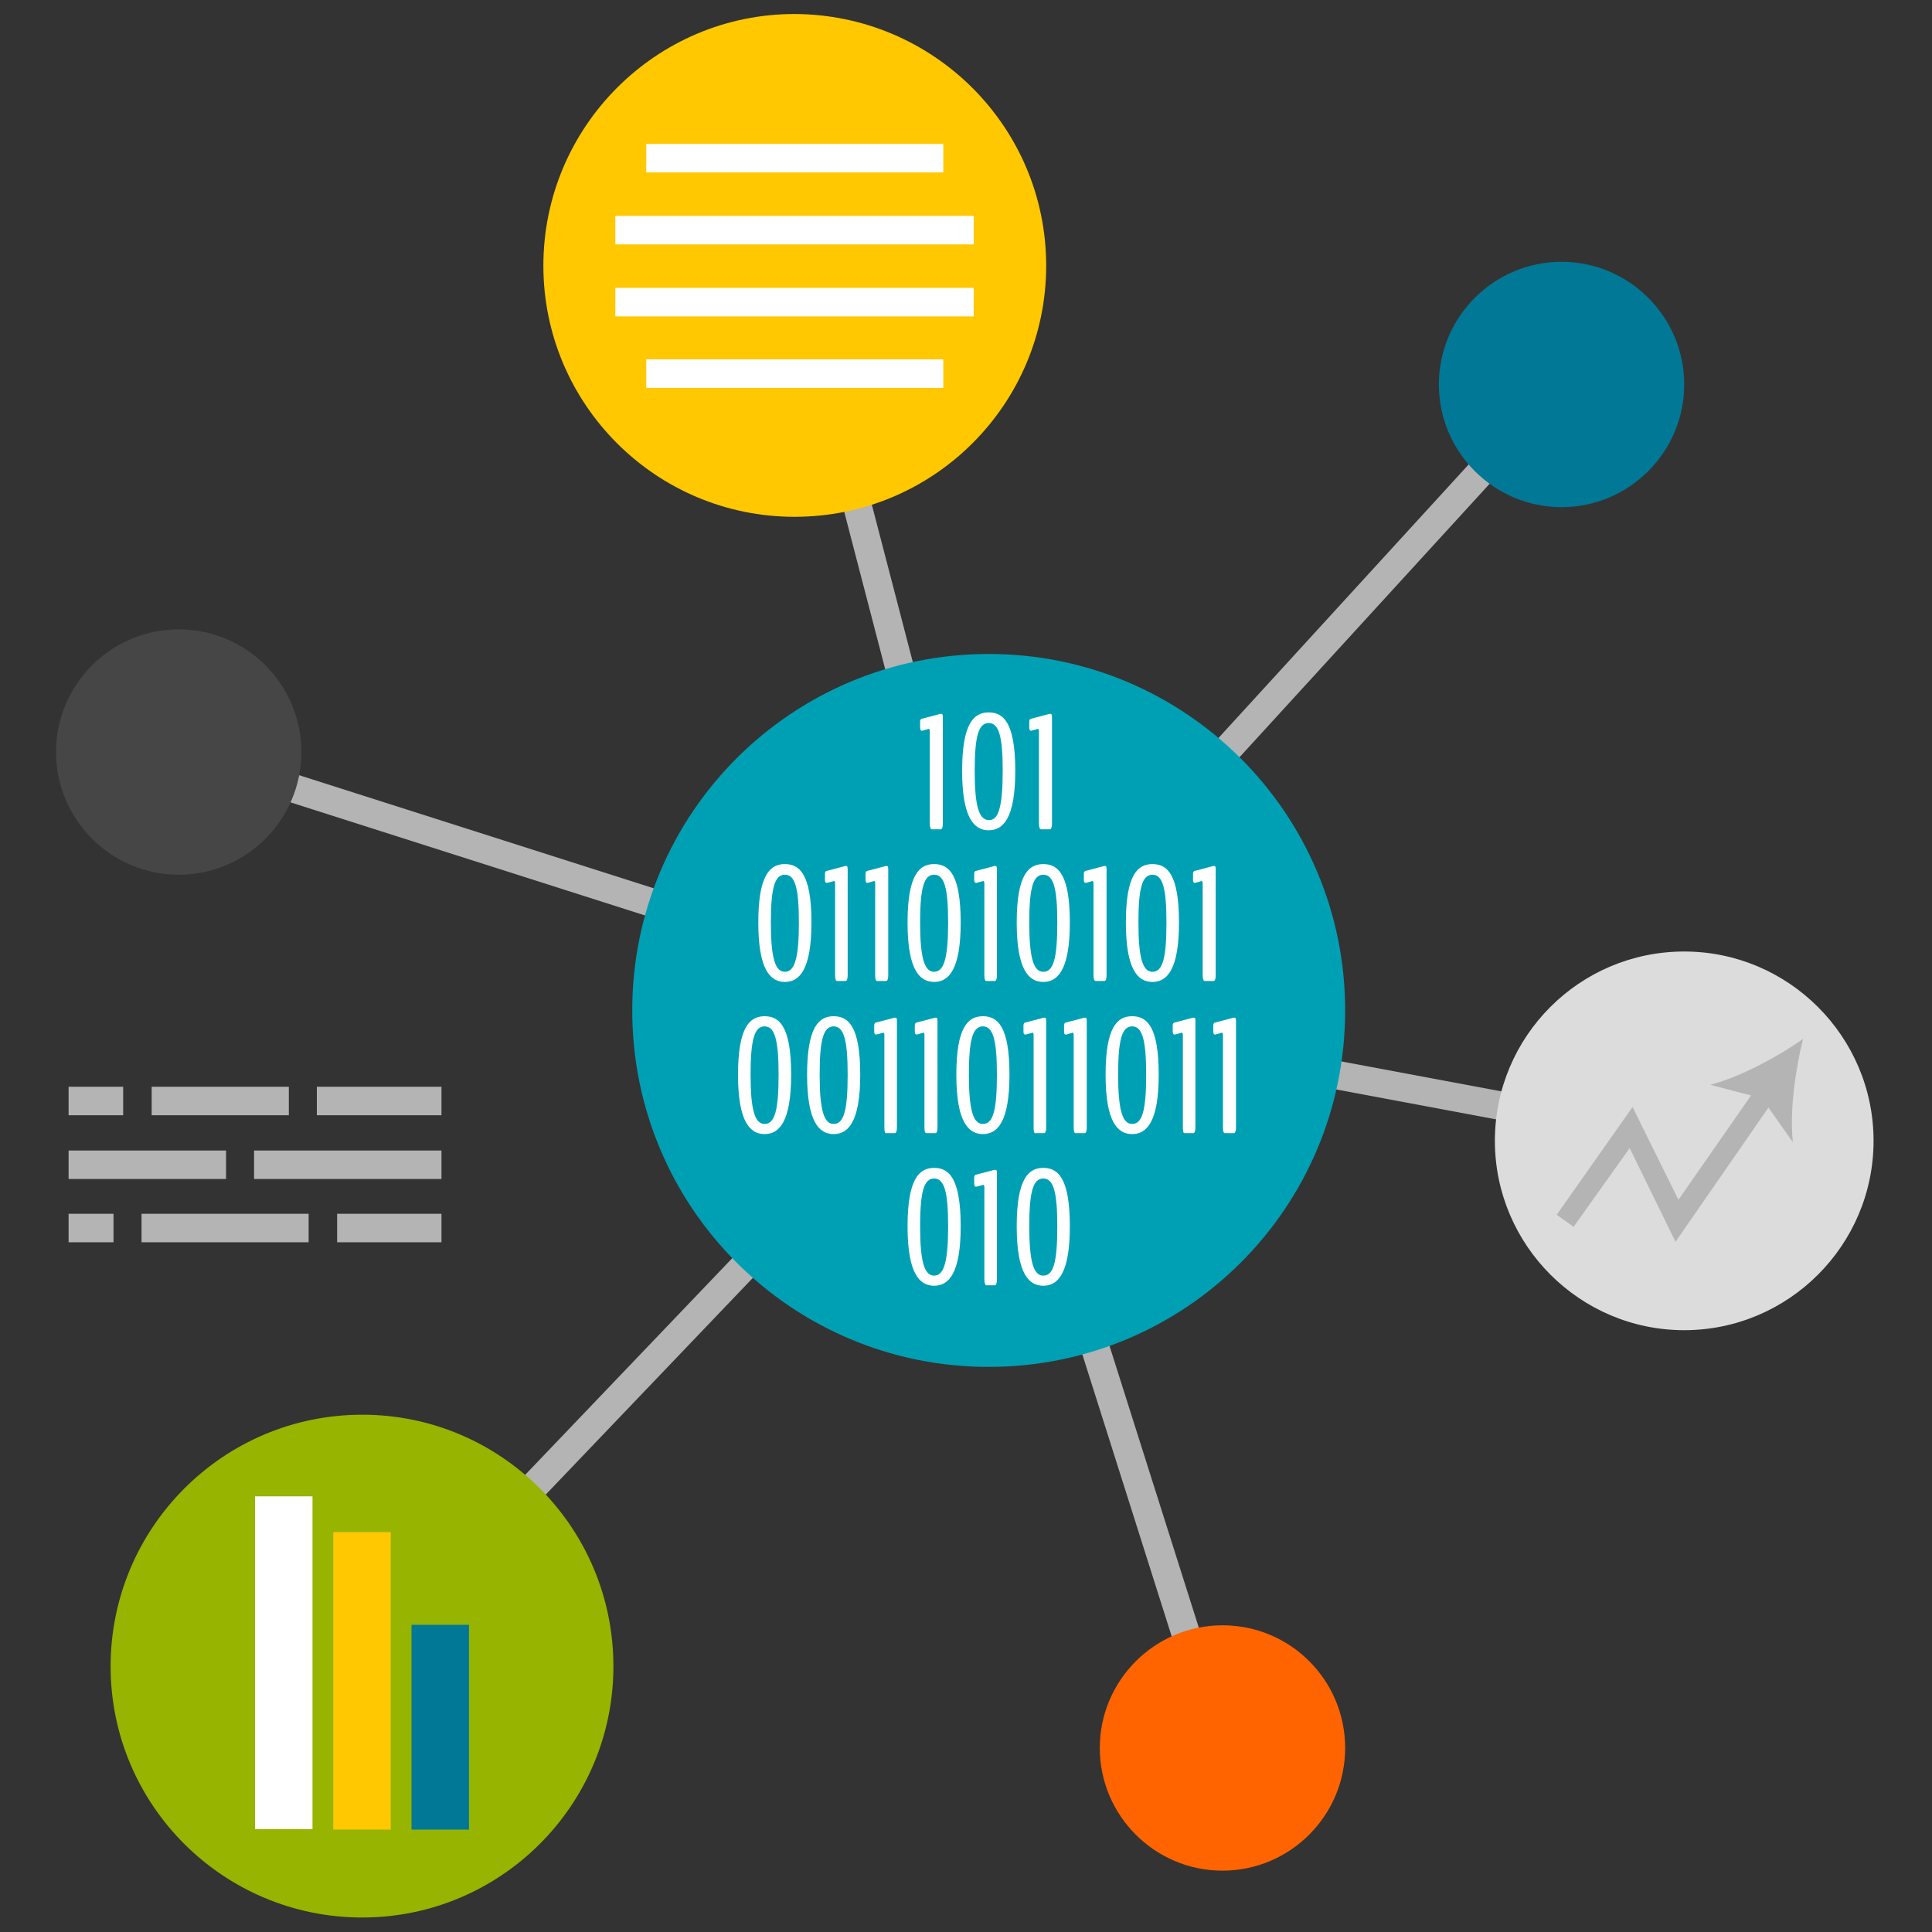 <?xml version="1.0" encoding="utf-8"?>
<!-- Generator: Adobe Illustrator 22.1.0, SVG Export Plug-In . SVG Version: 6.00 Build 0)  -->
<svg version="1.1" id="Layer_1" xmlns="http://www.w3.org/2000/svg" xmlns:xlink="http://www.w3.org/1999/xlink" x="0px" y="0px"
	 viewBox="0 0 400 400" style="enable-background:new 0 0 400 400;" xml:space="preserve">
<rect x="0" y="0" width="400" height="400" fill="#333333" stroke="none"/>
<style type="text/css">
	.st0{fill:#B4B4B4;}
	.st1{fill:#00A0B4;}
	.st2{fill:#FFC800;}
	.st3{fill:#96B400;}
	.st4{fill:#DCDCDC;}
	.st5{fill:#464646;}
	.st6{fill:#FF6400;}
	.st7{fill:#007896;}
	.st8{fill:#FFFFFF;}
</style>
<g>
	
		<rect x="181.7" y="52.5" transform="matrix(0.968 -0.252 0.252 0.968 -27.364 50.852)" class="st0" width="5.9" height="159.3"/>
	
		<rect x="117.9" y="94.4" transform="matrix(0.304 -0.953 0.953 0.304 -89.695 242.115)" class="st0" width="5.9" height="176"/>
	
		<rect x="176.2" y="141.5" transform="matrix(0.675 -0.738 0.738 0.675 -20.767 241.632)" class="st0" width="175.7" height="5.9"/>
	
		<rect x="273.8" y="149.5" transform="matrix(0.184 -0.983 0.983 0.184 6.79 453.623)" class="st0" width="5.9" height="146.5"/>
	
		<rect x="226" y="205.5" transform="matrix(0.953 -0.302 0.302 0.953 -75.617 82.568)" class="st0" width="5.9" height="160.2"/>
	
		<rect x="45.9" y="274.2" transform="matrix(0.691 -0.723 0.723 0.691 -157.04 186.53)" class="st0" width="187.8" height="5.9"/>
	<path class="st1" d="M278.5,209.2c0,40.8-33,73.8-73.8,73.8s-73.8-33-73.8-73.8c0-40.8,33-73.8,73.8-73.8S278.5,168.5,278.5,209.2z
		"/>
	<path class="st2" d="M216.6,55c0,28.7-23.3,52-52.1,52c-28.7,0-52-23.3-52-52c0-28.7,23.3-52.1,52-52.1
		C193.3,3,216.6,26.3,216.6,55z"/>
	<path class="st3" d="M127,345c0,28.7-23.3,52-52,52c-28.8,0-52.1-23.3-52.1-52c0-28.7,23.3-52.1,52.1-52.1
		C103.7,292.9,127,316.2,127,345z"/>
	<path class="st4" d="M387.9,236.2c0,21.6-17.6,39.2-39.2,39.2c-21.6,0-39.2-17.6-39.2-39.2S327,197,348.7,197
		C370.3,197,387.9,214.6,387.9,236.2z"/>
	<path class="st5" d="M62.4,155.7c0,14-11.4,25.4-25.4,25.4c-14,0-25.4-11.4-25.4-25.4c0-14,11.4-25.4,25.4-25.4
		C51,130.3,62.4,141.7,62.4,155.7z"/>
	<path class="st6" d="M278.5,361.9c0,14-11.4,25.4-25.4,25.4c-14,0-25.4-11.4-25.4-25.4c0-14,11.4-25.4,25.4-25.4
		C267.2,336.5,278.5,347.9,278.5,361.9z"/>
	<path class="st7" d="M348.7,79.6c0,14-11.4,25.4-25.4,25.4s-25.4-11.4-25.4-25.4c0-14,11.4-25.4,25.4-25.4S348.7,65.6,348.7,79.6z"
		/>
	<g>
		<path class="st8" d="M192.5,170.5v-19.1c0-0.3-0.1-0.5-0.2-0.5c0,0-1.4,0.4-1.4,0.4c-0.2,0-0.4-0.1-0.4-0.6v-1.3
			c0-0.4,0.2-0.6,0.4-0.6l3.8-1c0.1,0,0.1,0,0.2,0c0.2,0,0.3,0.1,0.3,0.7v22.1c0,0.7-0.2,1.1-0.4,1.1h-1.9
			C192.7,171.7,192.5,171.3,192.5,170.5z"/>
		<path class="st8" d="M199.2,159.6c0-10,2.5-12.1,5.5-12.1c3,0,5.5,2,5.5,12.1c0,9.8-2.5,12.3-5.5,12.3
			C201.7,171.9,199.2,169.4,199.2,159.6z M207.6,159.6c0-7.2-0.8-9.9-2.9-9.9c-2.1,0-2.9,2.7-2.9,9.9c0,7.4,0.9,10.2,3,10.2
			C206.7,169.8,207.6,167.1,207.6,159.6z"/>
		<path class="st8" d="M215.1,170.5v-19.1c0-0.3-0.1-0.5-0.2-0.5c0,0-1.4,0.4-1.4,0.4c-0.2,0-0.4-0.1-0.4-0.6v-1.3
			c0-0.4,0.2-0.6,0.4-0.6l3.8-1c0.1,0,0.2,0,0.2,0c0.2,0,0.3,0.1,0.3,0.7v22.1c0,0.7-0.2,1.1-0.4,1.1h-1.9
			C215.3,171.7,215.1,171.3,215.1,170.5z"/>
		<path class="st8" d="M157,191c0-10,2.5-12.1,5.5-12.1c3,0,5.5,2,5.5,12.1c0,9.8-2.5,12.3-5.5,12.3C159.5,203.3,157,200.8,157,191z
			 M165.4,191c0-7.2-0.8-9.9-2.9-9.9c-2.1,0-2.9,2.7-2.9,9.9c0,7.4,0.9,10.2,2.9,10.2S165.4,198.5,165.4,191z"/>
		<path class="st8" d="M172.9,202v-19.1c0-0.3-0.1-0.5-0.2-0.5c0,0-1.4,0.4-1.5,0.4c-0.2,0-0.4-0.1-0.4-0.6v-1.3
			c0-0.4,0.2-0.6,0.4-0.6l3.8-1c0.1,0,0.1,0,0.2,0c0.2,0,0.3,0.1,0.3,0.7V202c0,0.7-0.2,1.1-0.4,1.1h-1.9
			C173.1,203.1,172.9,202.7,172.9,202z"/>
		<path class="st8" d="M181.2,202v-19.1c0-0.3-0.1-0.5-0.2-0.5c0,0-1.4,0.4-1.4,0.4c-0.2,0-0.4-0.1-0.4-0.6v-1.3
			c0-0.4,0.2-0.6,0.4-0.6l3.8-1c0.1,0,0.1,0,0.2,0c0.2,0,0.3,0.1,0.3,0.7V202c0,0.7-0.2,1.1-0.4,1.1h-1.9
			C181.3,203.1,181.2,202.7,181.2,202z"/>
		<path class="st8" d="M187.9,191c0-10,2.5-12.1,5.5-12.1c3,0,5.5,2,5.5,12.1c0,9.8-2.5,12.3-5.5,12.3
			C190.4,203.3,187.9,200.8,187.9,191z M196.3,191c0-7.2-0.8-9.9-2.9-9.9c-2.1,0-2.9,2.7-2.9,9.9c0,7.4,0.9,10.2,2.9,10.2
			C195.4,201.2,196.3,198.5,196.3,191z"/>
		<path class="st8" d="M203.8,202v-19.1c0-0.3-0.1-0.5-0.2-0.5c0,0-1.4,0.4-1.5,0.4c-0.2,0-0.4-0.1-0.4-0.6v-1.3
			c0-0.4,0.2-0.6,0.4-0.6l3.8-1c0.1,0,0.2,0,0.2,0c0.2,0,0.3,0.1,0.3,0.7V202c0,0.7-0.2,1.1-0.4,1.1h-1.9
			C204,203.1,203.8,202.7,203.8,202z"/>
		<path class="st8" d="M210.5,191c0-10,2.5-12.1,5.5-12.1c3,0,5.5,2,5.5,12.1c0,9.8-2.5,12.3-5.5,12.3
			C213,203.3,210.5,200.8,210.5,191z M218.9,191c0-7.2-0.8-9.9-2.9-9.9c-2.1,0-2.9,2.7-2.9,9.9c0,7.4,0.9,10.2,2.9,10.2
			C218.1,201.2,218.9,198.5,218.9,191z"/>
		<path class="st8" d="M226.4,202v-19.1c0-0.3-0.1-0.5-0.2-0.5c0,0-1.4,0.4-1.4,0.4c-0.2,0-0.4-0.1-0.4-0.6v-1.3
			c0-0.4,0.2-0.6,0.4-0.6l3.8-1c0.1,0,0.1,0,0.2,0c0.2,0,0.3,0.1,0.3,0.7V202c0,0.7-0.2,1.1-0.4,1.1h-1.9
			C226.6,203.1,226.4,202.7,226.4,202z"/>
		<path class="st8" d="M233.1,191c0-10,2.5-12.1,5.5-12.1c3,0,5.5,2,5.5,12.1c0,9.8-2.5,12.3-5.5,12.3
			C235.6,203.3,233.1,200.8,233.1,191z M241.5,191c0-7.2-0.8-9.9-2.9-9.9c-2.1,0-2.9,2.7-2.9,9.9c0,7.4,0.9,10.2,2.9,10.2
			C240.7,201.2,241.5,198.5,241.5,191z"/>
		<path class="st8" d="M249,202v-19.1c0-0.3-0.1-0.5-0.2-0.5c0,0-1.4,0.4-1.4,0.4c-0.2,0-0.4-0.1-0.4-0.6v-1.3
			c0-0.4,0.2-0.6,0.4-0.6l3.8-1c0.1,0,0.2,0,0.2,0c0.2,0,0.3,0.1,0.3,0.7V202c0,0.7-0.2,1.1-0.4,1.1h-1.9
			C249.2,203.1,249,202.7,249,202z"/>
		<path class="st8" d="M152.8,222.5c0-10,2.5-12.1,5.5-12.1c3,0,5.5,2,5.5,12.1c0,9.8-2.5,12.3-5.5,12.3
			C155.3,234.8,152.8,232.3,152.8,222.5z M161.2,222.5c0-7.2-0.8-10-2.9-10c-2.1,0-2.9,2.7-2.9,10c0,7.4,0.9,10.2,2.9,10.2
			C160.4,232.7,161.2,229.9,161.2,222.5z"/>
		<path class="st8" d="M167.1,222.5c0-10,2.5-12.1,5.5-12.1c3,0,5.5,2,5.5,12.1c0,9.8-2.5,12.3-5.5,12.3
			C169.6,234.8,167.1,232.3,167.1,222.5z M175.5,222.5c0-7.2-0.8-10-2.9-10c-2.1,0-2.9,2.7-2.9,10c0,7.4,0.9,10.2,2.9,10.2
			C174.7,232.7,175.5,229.9,175.5,222.5z"/>
		<path class="st8" d="M183.1,233.4v-19.1c0-0.3-0.1-0.5-0.2-0.5c0,0-1.4,0.4-1.5,0.4c-0.2,0-0.4-0.1-0.4-0.6v-1.3
			c0-0.4,0.2-0.6,0.4-0.6l3.8-1c0.1,0,0.1,0,0.2,0c0.2,0,0.3,0.1,0.3,0.7v22.1c0,0.7-0.2,1.1-0.4,1.1h-1.9
			C183.2,234.6,183.1,234.2,183.1,233.4z"/>
		<path class="st8" d="M191.4,233.4v-19.1c0-0.3-0.1-0.5-0.2-0.5c0,0-1.4,0.4-1.4,0.4c-0.2,0-0.4-0.1-0.4-0.6v-1.3
			c0-0.4,0.2-0.6,0.4-0.6l3.8-1c0.1,0,0.1,0,0.2,0c0.2,0,0.3,0.1,0.3,0.7v22.1c0,0.7-0.2,1.1-0.4,1.1h-1.9
			C191.5,234.6,191.4,234.2,191.4,233.4z"/>
		<path class="st8" d="M198,222.5c0-10,2.5-12.1,5.5-12.1c3,0,5.5,2,5.5,12.1c0,9.8-2.5,12.3-5.5,12.3
			C200.5,234.8,198,232.3,198,222.5z M206.4,222.5c0-7.2-0.8-10-2.9-10s-2.9,2.7-2.9,10c0,7.4,0.9,10.2,2.9,10.2
			C205.6,232.7,206.4,229.9,206.4,222.5z"/>
		<path class="st8" d="M214,233.4v-19.1c0-0.3-0.1-0.5-0.2-0.5c0,0-1.4,0.4-1.5,0.4c-0.2,0-0.4-0.1-0.4-0.6v-1.3
			c0-0.4,0.2-0.6,0.4-0.6l3.8-1c0.1,0,0.2,0,0.2,0c0.2,0,0.3,0.1,0.3,0.7v22.1c0,0.7-0.2,1.1-0.4,1.1h-1.9
			C214.1,234.6,214,234.2,214,233.4z"/>
		<path class="st8" d="M222.3,233.4v-19.1c0-0.3-0.1-0.5-0.2-0.5c0,0-1.4,0.4-1.4,0.4c-0.2,0-0.4-0.1-0.4-0.6v-1.3
			c0-0.4,0.2-0.6,0.4-0.6l3.8-1c0.1,0,0.2,0,0.2,0c0.2,0,0.3,0.1,0.3,0.7v22.1c0,0.7-0.2,1.1-0.4,1.1h-1.9
			C222.4,234.6,222.3,234.2,222.3,233.4z"/>
		<path class="st8" d="M228.9,222.5c0-10,2.5-12.1,5.5-12.1c3,0,5.5,2,5.5,12.1c0,9.8-2.5,12.3-5.5,12.3
			C231.4,234.8,228.9,232.3,228.9,222.5z M237.3,222.5c0-7.2-0.8-10-2.9-10s-2.9,2.7-2.9,10c0,7.4,0.9,10.2,2.9,10.2
			C236.5,232.7,237.3,229.9,237.3,222.5z"/>
		<path class="st8" d="M244.9,233.4v-19.1c0-0.3-0.1-0.5-0.2-0.5c0,0-1.4,0.4-1.5,0.4c-0.2,0-0.4-0.1-0.4-0.6v-1.3
			c0-0.4,0.2-0.6,0.4-0.6l3.8-1c0.1,0,0.1,0,0.2,0c0.2,0,0.3,0.1,0.3,0.7v22.1c0,0.7-0.2,1.1-0.4,1.1h-1.9
			C245,234.6,244.9,234.2,244.9,233.4z"/>
		<path class="st8" d="M253.2,233.4v-19.1c0-0.3-0.1-0.5-0.2-0.5c0,0-1.4,0.4-1.4,0.4c-0.2,0-0.4-0.1-0.4-0.6v-1.3
			c0-0.4,0.2-0.6,0.4-0.6l3.8-1c0.1,0,0.1,0,0.2,0c0.2,0,0.3,0.1,0.3,0.7v22.1c0,0.7-0.2,1.1-0.4,1.1h-1.9
			C253.3,234.6,253.2,234.2,253.2,233.4z"/>
		<path class="st8" d="M187.9,253.9c0-10,2.5-12.1,5.5-12.1c3,0,5.5,2,5.5,12.1c0,9.8-2.5,12.3-5.5,12.3
			C190.4,266.2,187.9,263.7,187.9,253.9z M196.3,253.9c0-7.2-0.8-9.9-2.9-9.9s-2.9,2.7-2.9,9.9c0,7.4,0.9,10.2,2.9,10.2
			C195.4,264.1,196.3,261.4,196.3,253.9z"/>
		<path class="st8" d="M203.8,264.9v-19.1c0-0.3-0.1-0.5-0.2-0.5c0,0-1.4,0.4-1.5,0.4c-0.2,0-0.4-0.1-0.4-0.6v-1.3
			c0-0.4,0.2-0.6,0.4-0.6l3.8-1c0.1,0,0.1,0,0.2,0c0.2,0,0.3,0.1,0.3,0.7v22.1c0,0.7-0.2,1.1-0.4,1.1h-1.9
			C204,266,203.8,265.6,203.8,264.9z"/>
		<path class="st8" d="M210.5,253.9c0-10,2.5-12.1,5.5-12.1c3,0,5.5,2,5.5,12.1c0,9.8-2.5,12.3-5.5,12.3
			C213,266.2,210.5,263.7,210.5,253.9z M218.9,253.9c0-7.2-0.8-9.9-2.9-9.9c-2.1,0-2.9,2.7-2.9,9.9c0,7.4,0.9,10.2,2.9,10.2
			C218.1,264.1,218.9,261.4,218.9,253.9z"/>
	</g>
	<g>
		<rect x="52.8" y="309.8" class="st8" width="11.9" height="68.9"/>
		<rect x="69" y="317.2" class="st2" width="11.9" height="61.6"/>
		<rect x="85.2" y="336.4" class="st7" width="11.9" height="42.4"/>
	</g>
	<g>
		<rect x="133.8" y="29.8" class="st8" width="61.5" height="5.9"/>
		<rect x="127.4" y="44.7" class="st8" width="74.2" height="5.9"/>
		<rect x="127.4" y="59.6" class="st8" width="74.2" height="5.9"/>
		<rect x="133.8" y="74.4" class="st8" width="61.5" height="5.9"/>
	</g>
	<g>
		<rect x="65.6" y="225" class="st0" width="25.8" height="5.9"/>
		<rect x="31.4" y="225" class="st0" width="28.4" height="5.9"/>
		<rect x="14.2" y="225" class="st0" width="11.3" height="5.9"/>
		<rect x="52.6" y="238.2" class="st0" width="38.8" height="5.9"/>
		<rect x="14.2" y="238.2" class="st0" width="32.6" height="5.9"/>
		<rect x="69.8" y="251.3" class="st0" width="21.6" height="5.9"/>
		<rect x="29.3" y="251.3" class="st0" width="34.6" height="5.9"/>
		<rect x="14.2" y="251.3" class="st0" width="9.3" height="5.9"/>
	</g>
	<g>
		<polygon class="st0" points="346.9,257.1 337.4,237.7 325.8,254 322.3,251.5 338,229.2 347.5,248.4 364,224.7 367.6,227.2 		"/>
		<g>
			<path class="st0" d="M373.3,215.1c-1.6,6.4-2.8,15.1-2.1,21.4l-6.4-9.1l-10.7-2.8C360.2,223,367.9,218.9,373.3,215.1z"/>
		</g>
	</g>
</g>
</svg>
